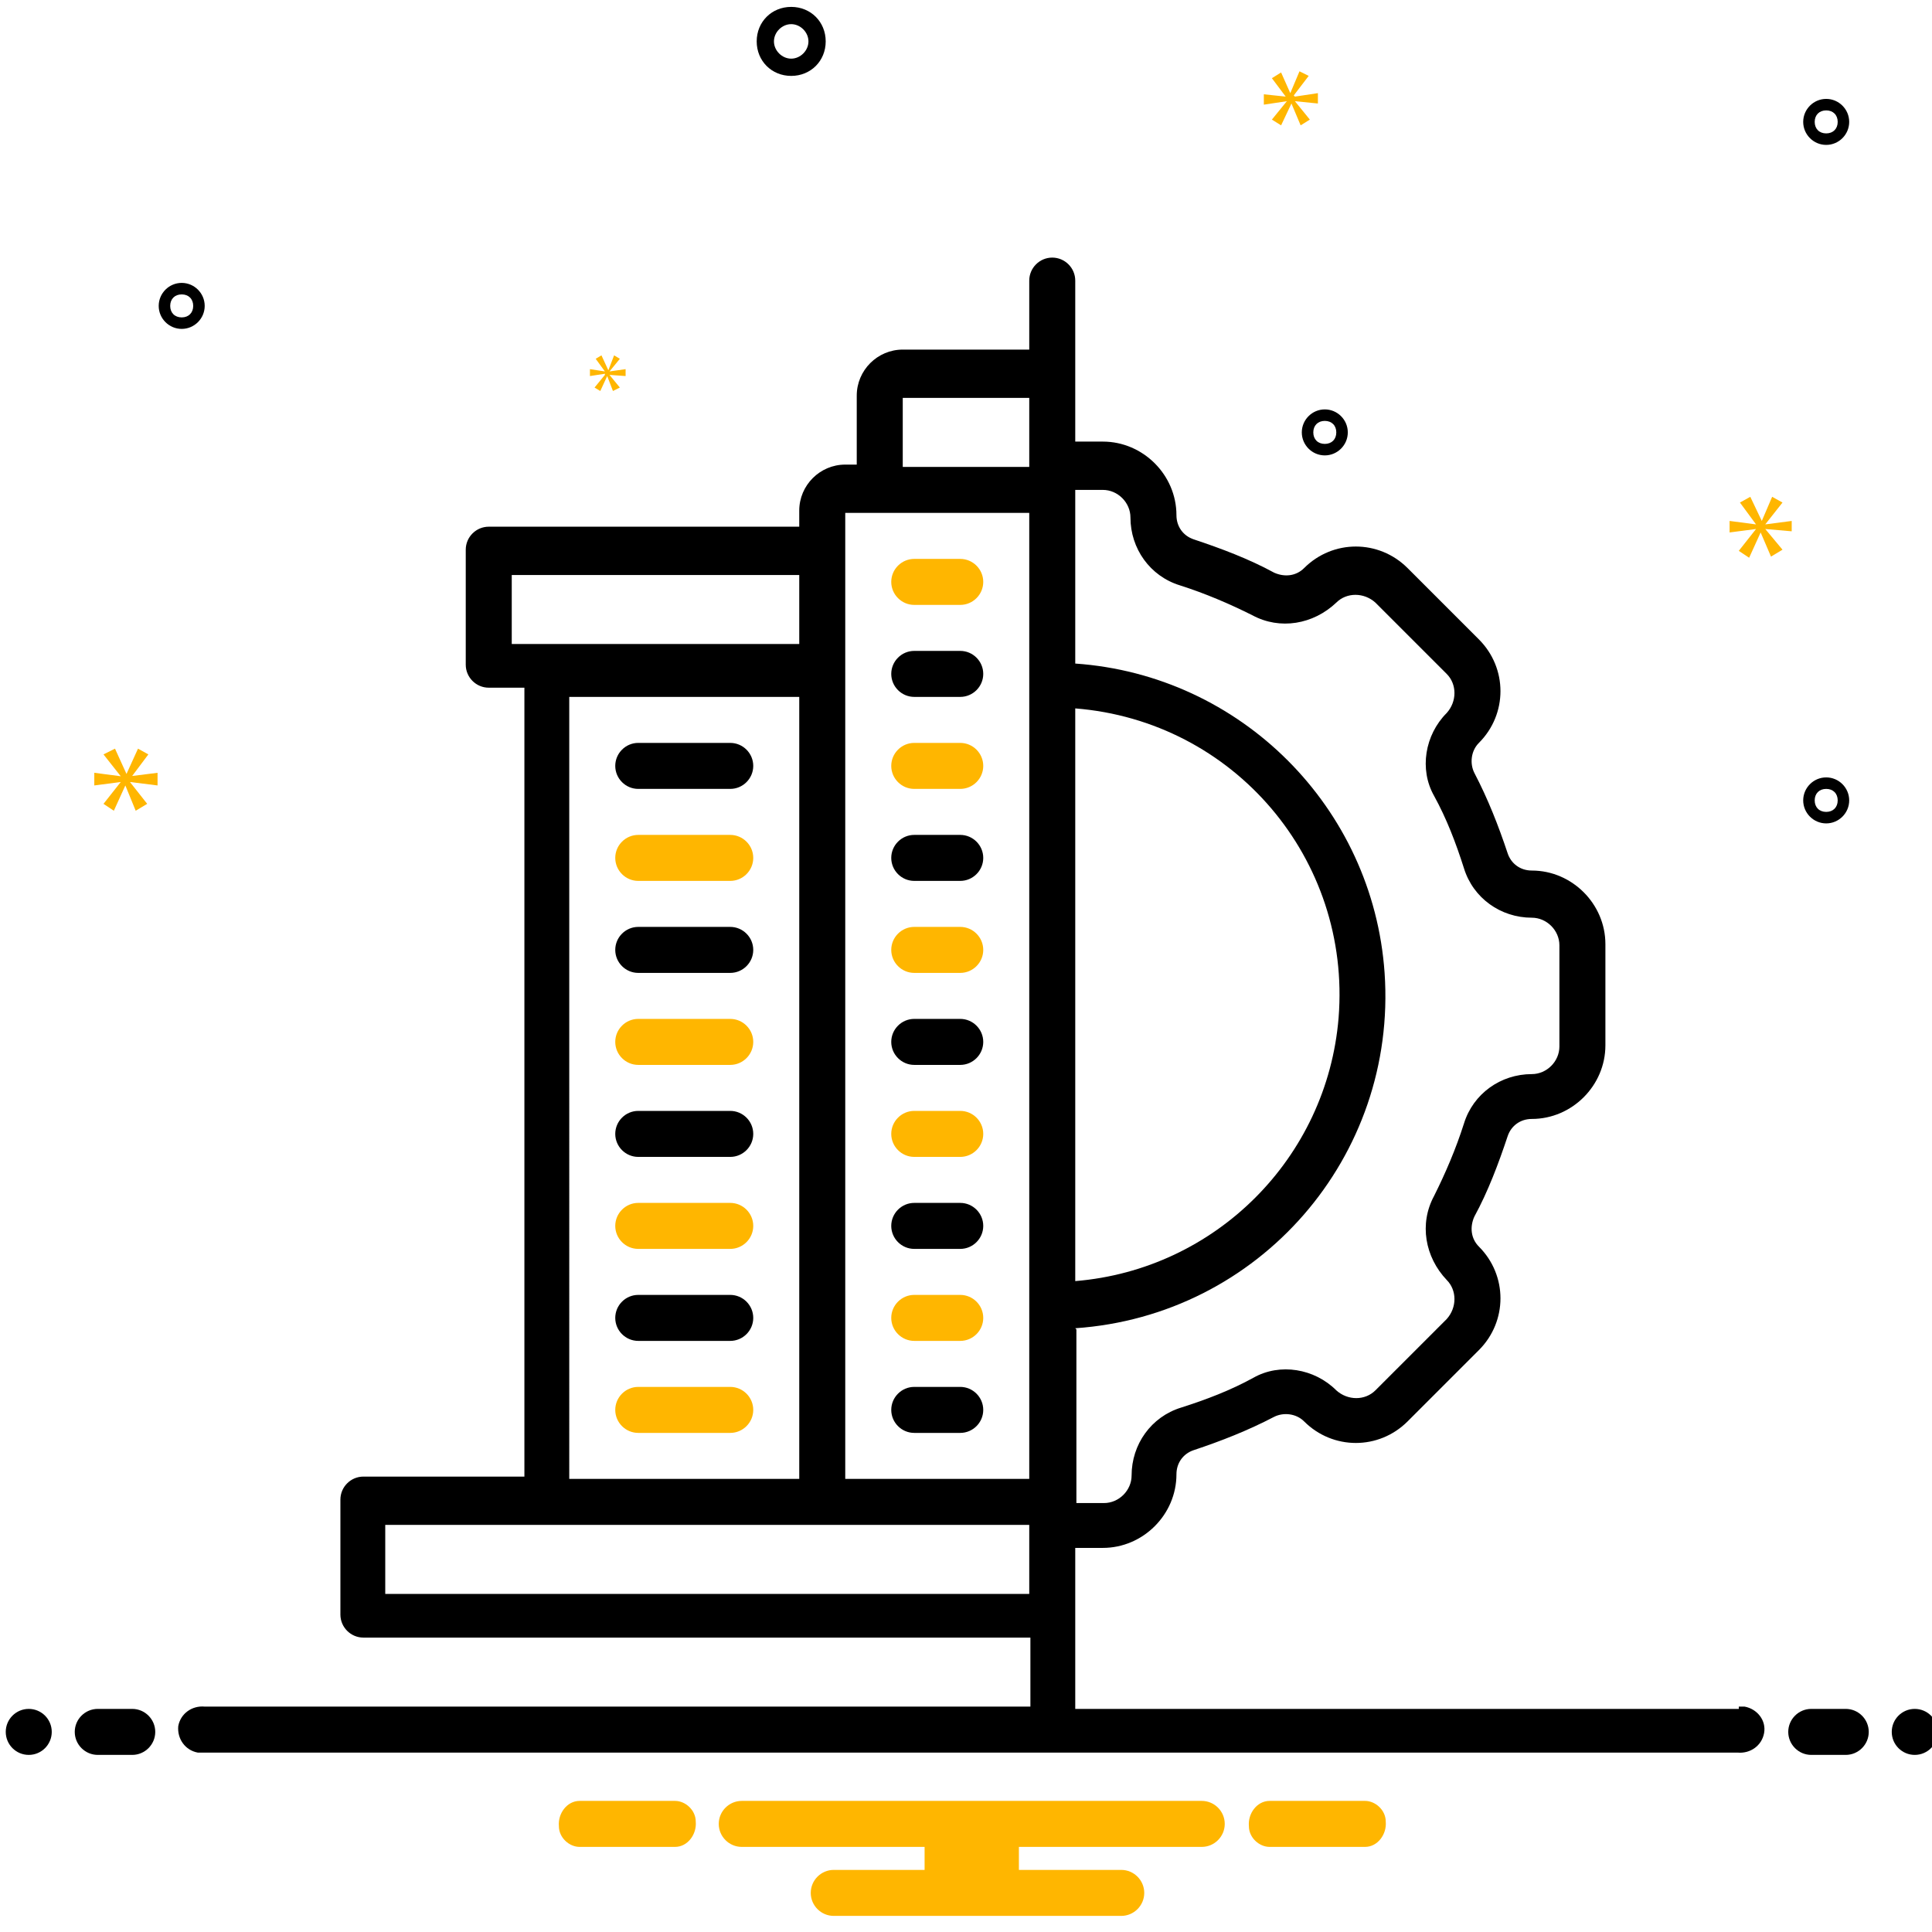 <?xml version="1.0" encoding="UTF-8"?>
<svg id="Layer_1" xmlns="http://www.w3.org/2000/svg" version="1.1" viewBox="0 0 168 168">
  <!-- Generator: Adobe Illustrator 29.2.1, SVG Export Plug-In . SVG Version: 2.1.0 Build 116)  -->
  <defs>
    <style>
      .st0 {
        fill: #ffb600;
      }
    </style>
  </defs>
  <path d="M55.5,68.6h8c1.1,0,2-.9,2-2s-.9-2-2-2h-8c-1.1,0-2,.9-2,2s.9,2,2,2Z"/>
  <path class="st0" d="M55.5,76.6h8c1.1,0,2-.9,2-2s-.9-2-2-2h-8c-1.1,0-2,.9-2,2s.9,2,2,2Z"/>
  <path d="M55.5,84.6h8c1.1,0,2-.9,2-2s-.9-2-2-2h-8c-1.1,0-2,.9-2,2s.9,2,2,2Z"/>
  <path class="st0" d="M55.5,92.6h8c1.1,0,2-.9,2-2s-.9-2-2-2h-8c-1.1,0-2,.9-2,2s.9,2,2,2Z"/>
  <path d="M55.5,100.6h8c1.1,0,2-.9,2-2s-.9-2-2-2h-8c-1.1,0-2,.9-2,2s.9,2,2,2Z"/>
  <path class="st0" d="M55.5,108.6h8c1.1,0,2-.9,2-2s-.9-2-2-2h-8c-1.1,0-2,.9-2,2s.9,2,2,2Z"/>
  <path d="M55.5,116.6h8c1.1,0,2-.9,2-2s-.9-2-2-2h-8c-1.1,0-2,.9-2,2s.9,2,2,2Z"/>
  <path class="st0" d="M55.5,124.6h8c1.1,0,2-.9,2-2s-.9-2-2-2h-8c-1.1,0-2,.9-2,2s.9,2,2,2Z"/>
  <path class="st0" d="M83.5,48.6h-4c-1.1,0-2,.9-2,2s.9,2,2,2h4c1.1,0,2-.9,2-2s-.9-2-2-2Z"/>
  <path d="M83.5,56.6h-4c-1.1,0-2,.9-2,2s.9,2,2,2h4c1.1,0,2-.9,2-2s-.9-2-2-2Z"/>
  <path class="st0" d="M83.5,64.6h-4c-1.1,0-2,.9-2,2s.9,2,2,2h4c1.1,0,2-.9,2-2s-.9-2-2-2Z"/>
  <path d="M83.5,72.6h-4c-1.1,0-2,.9-2,2s.9,2,2,2h4c1.1,0,2-.9,2-2s-.9-2-2-2Z"/>
  <path class="st0" d="M83.5,80.6h-4c-1.1,0-2,.9-2,2s.9,2,2,2h4c1.1,0,2-.9,2-2s-.9-2-2-2Z"/>
  <path d="M83.5,88.6h-4c-1.1,0-2,.9-2,2s.9,2,2,2h4c1.1,0,2-.9,2-2s-.9-2-2-2Z"/>
  <path class="st0" d="M83.5,96.6h-4c-1.1,0-2,.9-2,2s.9,2,2,2h4c1.1,0,2-.9,2-2s-.9-2-2-2Z"/>
  <path d="M83.5,104.6h-4c-1.1,0-2,.9-2,2s.9,2,2,2h4c1.1,0,2-.9,2-2s-.9-2-2-2Z"/>
  <path class="st0" d="M83.5,112.6h-4c-1.1,0-2,.9-2,2s.9,2,2,2h4c1.1,0,2-.9,2-2s-.9-2-2-2Z"/>
  <g>
    <path d="M83.5,120.6h-4c-1.1,0-2,.9-2,2s.9,2,2,2h4c1.1,0,2-.9,2-2s-.9-2-2-2Z"/>
    <path d="M68.8,6.6c1.7,0,3-1.3,3-3s-1.3-3-3-3-3,1.3-3,3c0,1.7,1.3,3,3,3ZM68.8,2.1c.8,0,1.5.7,1.5,1.5s-.7,1.5-1.5,1.5-1.5-.7-1.5-1.5c0-.8.7-1.5,1.5-1.5Z"/>
    <path d="M158.8,67.6c-1.1,0-2,.9-2,2s.9,2,2,2,2-.9,2-2c0-1.1-.9-2-2-2ZM158.8,70.6c-.6,0-1-.4-1-1s.4-1,1-1,1,.4,1,1c0,.6-.4,1-1,1Z"/>
    <path d="M115.2,35.6c-1.1,0-2,.9-2,2s.9,2,2,2,2-.9,2-2c0-1.1-.9-2-2-2ZM115.2,38.6c-.6,0-1-.4-1-1s.4-1,1-1,1,.4,1,1c0,.6-.4,1-1,1Z"/>
    <path d="M158.8,8.6c-1.1,0-2,.9-2,2s.9,2,2,2,2-.9,2-2c0-1.1-.9-2-2-2ZM158.8,11.6c-.6,0-1-.4-1-1s.4-1,1-1,1,.4,1,1c0,.6-.4,1-1,1Z"/>
    <path d="M17.8,26.6c0-1.1-.9-2-2-2s-2,.9-2,2,.9,2,2,2c1.1,0,2-.9,2-2ZM14.8,26.6c0-.6.4-1,1-1s1,.4,1,1-.4,1-1,1c-.6,0-1-.4-1-1Z"/>
  </g>
  <path class="st0" d="M11.4,67.6l1.5-2-.9-.5-1,2.2h0l-1-2.2-1,.5,1.5,1.9h0s-2.3-.3-2.3-.3v1.1l2.3-.3h0s-1.5,1.9-1.5,1.9l.9.6,1-2.2h0l.9,2.2,1-.6-1.5-1.9h0s2.4.3,2.4.3v-1.1l-2.4.3h0Z"/>
  <path class="st0" d="M52.6,32.6l-.9,1.1.5.3.6-1.3h0l.5,1.3.6-.3-.9-1.1h0s1.4.1,1.4.1v-.6l-1.4.2h0s.9-1.1.9-1.1l-.5-.3-.5,1.3h0l-.6-1.3-.5.3.8,1.1h0s-1.3-.2-1.3-.2v.6l1.3-.2h0Z"/>
  <path class="st0" d="M155.8,46.3v-1l-2.3.3h0s1.5-1.9,1.5-1.9l-.9-.5-.9,2.1h0l-1-2.1-.9.5,1.4,1.9h0s-2.3-.3-2.3-.3v1l2.3-.3h0s-1.5,1.9-1.5,1.9l.9.6,1-2.2h0l.9,2.1,1-.6-1.5-1.8h0s2.3.2,2.3.2Z"/>
  <path class="st0" d="M112.5,8.3l1.3-1.7-.8-.4-.8,1.9h0l-.8-1.8-.8.5,1.2,1.6h0s-1.9-.2-1.9-.2v.9l2-.3h0s-1.3,1.6-1.3,1.6l.8.5.9-1.9h0l.8,1.9.8-.5-1.3-1.6h0s2,.2,2,.2v-.9l-2,.3h0Z"/>
  <circle cx="2.5" cy="150.6" r="2"/>
  <path d="M11.5,148.6h-3c-1.1,0-2,.9-2,2s.9,2,2,2h3c1.1,0,2-.9,2-2s-.9-2-2-2Z"/>
  <path d="M160.5,148.6h-3c-1.1,0-2,.9-2,2s.9,2,2,2h3c1.1,0,2-.9,2-2s-.9-2-2-2Z"/>
  <circle cx="166.5" cy="150.6" r="2"/>
  <path class="st0" d="M118.7,156.6h-8.3c-1.1,0-1.9,1.1-1.8,2.2,0,1,.9,1.8,1.8,1.8h8.3c1.1,0,1.9-1.1,1.8-2.2,0-1-.9-1.8-1.8-1.8Z"/>
  <path class="st0" d="M58.7,156.6h-8.3c-1.1,0-1.9,1.1-1.8,2.2,0,1,.9,1.8,1.8,1.8h8.3c1.1,0,1.9-1.1,1.8-2.2,0-1-.9-1.8-1.8-1.8Z"/>
  <path class="st0" d="M104.5,156.6h-40c-1.1,0-2,.9-2,2s.9,2,2,2h15.9v2h-7.9c-1.1,0-2,.9-2,2s.9,2,2,2h25c1.1,0,2-.9,2-2s-.9-2-2-2h-8.9v-2h15.9c1.1,0,2-.9,2-2s-.9-2-2-2Z"/>
  <path d="M151.2,148.6h-57.7v-14h2.4c3.5,0,6.4-2.9,6.4-6.4,0-1,.6-1.8,1.5-2.1,2.4-.8,4.7-1.7,7-2.9.8-.4,1.9-.3,2.6.4,2.5,2.5,6.5,2.5,9,0l6.2-6.2c2.5-2.5,2.5-6.5,0-9-.7-.7-.8-1.7-.4-2.6,1.2-2.2,2.1-4.6,2.9-7,.3-.9,1.1-1.5,2.1-1.5,3.5,0,6.4-2.9,6.4-6.4v-8.8c0-3.5-2.9-6.4-6.4-6.4-1,0-1.8-.6-2.1-1.5-.8-2.4-1.7-4.7-2.9-7-.4-.8-.3-1.9.4-2.6,2.5-2.5,2.5-6.5,0-9,0,0,0,0,0,0l-6.2-6.2c-2.5-2.5-6.5-2.5-9,0-.7.7-1.7.8-2.6.4-2.2-1.2-4.6-2.1-7-2.9-.9-.3-1.5-1.1-1.5-2.1,0-3.5-2.9-6.4-6.4-6.4h-2.4v-14c0-1.1-.9-2-2-2s-2,.9-2,2v6h-11c-2.2,0-4,1.8-4,4v6h-1c-2.2,0-4,1.8-4,4v1.4h-27c-1.1,0-2,.9-2,2v10c0,1.1.9,2,2,2h3.1c0,.2,0,.4,0,.6v68h-14c-1.1,0-2,.9-2,2v10c0,1.1.9,2,2,2h58v6H17.8c-1.1-.1-2.1.6-2.3,1.7-.1,1.1.6,2.1,1.7,2.3.2,0,.3,0,.5,0h133.4c1.1.1,2.1-.6,2.3-1.7s-.6-2.1-1.7-2.3c-.2,0-.3,0-.5,0ZM93.5,61.6c13.8,1.1,24,13.1,22.9,26.9-1,12.2-10.7,21.9-22.9,22.9v-49.8ZM93.5,115.5c16-1.1,28-14.9,26.9-30.9-1-14.4-12.5-25.9-26.9-26.9v-15.1h2.4c1.3,0,2.4,1.1,2.4,2.4,0,2.7,1.7,5.1,4.3,5.9,2.2.7,4.3,1.6,6.3,2.6,2.4,1.3,5.3.8,7.3-1.1.9-.9,2.4-.9,3.4,0l6.2,6.2c.9.9.9,2.4,0,3.4,0,0,0,0,0,0-1.9,1.9-2.4,4.9-1.1,7.2,1.1,2,1.9,4.1,2.6,6.3.8,2.6,3.2,4.3,5.9,4.3,1.3,0,2.4,1.1,2.4,2.4v8.8c0,1.3-1.1,2.4-2.4,2.4-2.7,0-5.1,1.7-5.9,4.3-.7,2.2-1.6,4.3-2.6,6.3-1.3,2.4-.8,5.3,1.1,7.3.9.9.9,2.4,0,3.4l-6.2,6.2c-.9.9-2.4.9-3.4,0-1.9-1.9-4.9-2.4-7.2-1.1-2,1.1-4.1,1.9-6.3,2.6-2.6.8-4.3,3.2-4.3,5.9,0,1.3-1.1,2.4-2.4,2.4h-2.4v-15.1ZM78.5,34.6h11v6h-11v-6ZM73.5,58.6v-14h16v84h-16V58.6ZM44.5,56v-6h25v6h-25ZM69.5,60.6v68h-20V60.6h20ZM33.5,138.6v-6h56v6h-56Z"/>
</svg>